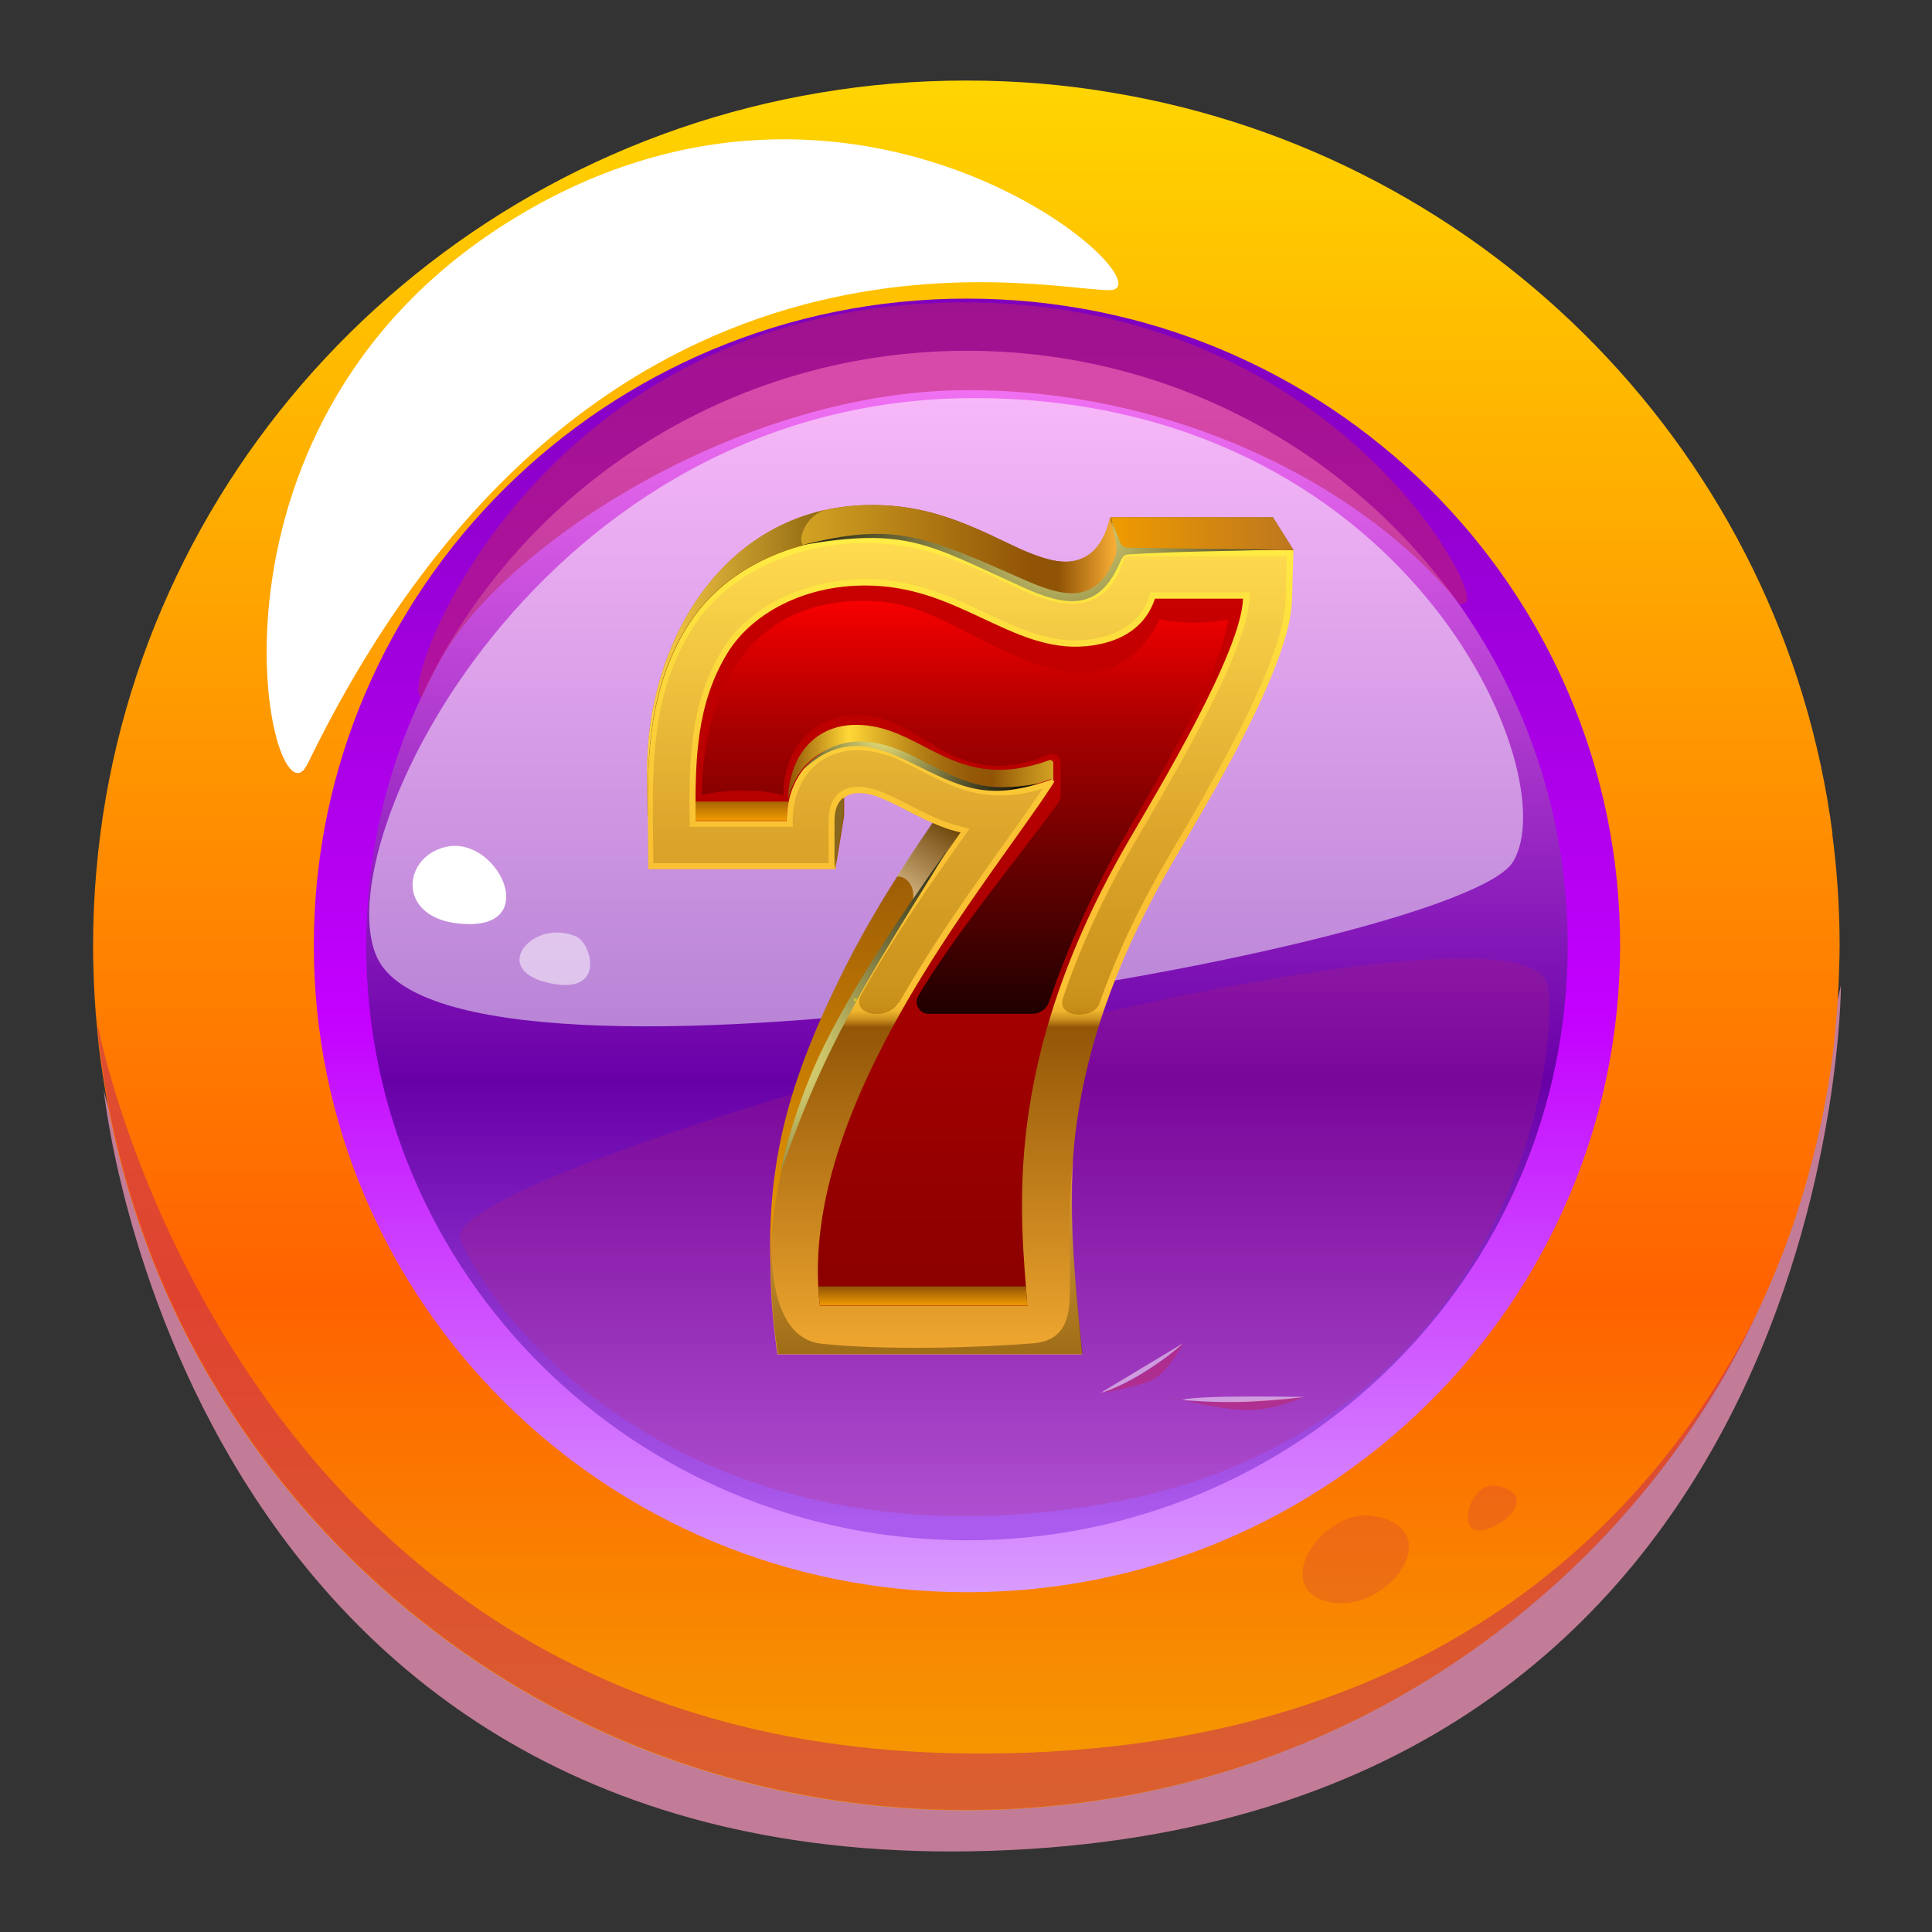 <svg width="16" height="16" viewBox="0 0 16 16" fill="none" xmlns="http://www.w3.org/2000/svg">
<rect x="0" y="0" width="16" height="16" fill="#333333" stroke="none"/>
<g clip-path="url(#clip0_4004_15)">
<g style="mix-blend-mode:multiply" opacity="0.8">
<path d="M0.859 9.028C0.859 9.028 2.06 14.162 7.999 14.432C13.939 14.703 15.246 8.159 15.246 8.159C15.246 8.159 15.242 15.104 8.197 15.328C1.506 15.541 0.859 9.027 0.859 9.027V9.028Z" fill="#E68FB0"/>
</g>
<path d="M8.044 12.854C10.93 12.854 13.27 10.537 13.27 7.679C13.27 4.821 10.93 2.504 8.044 2.504C5.158 2.504 2.818 4.821 2.818 7.679C2.818 10.537 5.158 12.854 8.044 12.854Z" fill="url(#paint0_linear_4004_15)"/>
<g style="mix-blend-mode:multiply" opacity="0.2">
<path d="M3.814 10.27C3.534 9.67 12.738 7.152 12.822 8.182C12.906 9.213 12.203 11.926 9.139 12.455C6.074 12.984 4.307 11.328 3.813 10.27H3.814Z" fill="#BF2460"/>
</g>
<path d="M15.176 6.904C14.77 3.784 12.337 1.293 9.226 0.77C8.828 0.701 8.421 0.667 8.003 0.667C7.586 0.667 7.188 0.701 6.796 0.767C3.577 1.302 1.08 3.943 0.798 7.211C0.78 7.415 0.771 7.621 0.771 7.829C0.771 7.896 0.771 7.963 0.774 8.03C0.778 8.19 0.788 8.349 0.803 8.506C0.812 8.609 0.823 8.712 0.838 8.814C0.97 9.761 1.288 10.65 1.755 11.44C1.755 11.442 1.757 11.444 1.759 11.445C2.088 12.002 2.49 12.509 2.954 12.957C3.493 13.478 4.113 13.916 4.794 14.25C4.911 14.308 5.03 14.363 5.15 14.413C6.026 14.785 6.99 14.992 8.003 14.992C8.839 14.992 9.642 14.851 10.389 14.593C10.616 14.514 10.836 14.425 11.053 14.326C11.595 14.076 12.1 13.762 12.56 13.391C13.261 12.829 13.854 12.138 14.3 11.355C14.3 11.352 14.303 11.35 14.305 11.347C14.393 11.192 14.475 11.034 14.551 10.873C14.553 10.873 14.554 10.87 14.554 10.868C14.678 10.606 14.787 10.336 14.878 10.058C14.878 10.058 14.878 10.056 14.878 10.056C15 9.685 15.091 9.304 15.153 8.912C15.172 8.783 15.188 8.654 15.2 8.523V8.52C15.216 8.355 15.227 8.191 15.231 8.025C15.233 7.96 15.235 7.896 15.235 7.83C15.235 7.516 15.214 7.208 15.174 6.906L15.176 6.904ZM6.589 2.74C7.039 2.618 7.513 2.553 8.003 2.553C8.527 2.553 9.036 2.628 9.514 2.768C11.721 3.413 13.332 5.434 13.332 7.828C13.332 8.028 13.319 8.227 13.298 8.422C13.268 8.689 13.218 8.949 13.149 9.201C12.814 10.434 12.038 11.489 11 12.19C10.968 12.211 10.936 12.232 10.904 12.253L10.888 12.263C10.619 12.436 10.332 12.584 10.031 12.707C9.406 12.962 8.722 13.103 8.004 13.103C7.287 13.103 6.558 12.953 5.914 12.683C4.381 12.035 3.216 10.694 2.821 9.057C2.763 8.816 2.721 8.57 2.698 8.318C2.683 8.155 2.676 7.993 2.676 7.828C2.676 5.399 4.334 3.353 6.589 2.74V2.74Z" fill="url(#paint1_linear_4004_15)"/>
<path d="M8.008 2.473C5.02 2.473 2.599 4.871 2.599 7.829C2.599 10.788 5.02 13.186 8.008 13.186C10.995 13.186 13.417 10.788 13.417 7.829C13.417 4.871 10.995 2.473 8.008 2.473ZM8.008 12.756C5.26 12.756 3.033 10.55 3.033 7.83C3.033 7.1 3.194 6.406 3.484 5.783C3.53 5.681 3.581 5.58 3.634 5.482C4.477 3.946 6.119 2.905 8.008 2.905C9.695 2.905 11.186 3.736 12.086 5.008C12.112 5.045 12.137 5.081 12.162 5.119C12.681 5.898 12.983 6.829 12.983 7.83C12.983 10.551 10.755 12.756 8.008 12.756Z" fill="url(#paint2_linear_4004_15)"/>
<g style="mix-blend-mode:multiply" opacity="0.5">
<path d="M12.143 4.984C12.139 4.99 12.121 4.997 12.091 5.006C11.262 3.991 9.701 3.231 8.014 3.231C6.126 3.231 4.151 4.529 3.64 5.48C3.587 5.579 3.535 5.679 3.489 5.781C3.472 5.761 3.464 5.738 3.464 5.713C3.461 5.296 4.62 2.62 7.776 2.508C10.931 2.396 12.25 4.84 12.145 4.983L12.143 4.984Z" fill="#BF2460"/>
</g>
<g style="mix-blend-mode:soft-light" opacity="0.5">
<path d="M3.127 7.938C2.67 7.003 4.484 3.295 8.069 3.297C11.654 3.3 12.979 6.415 12.529 7.139C12.079 7.862 3.789 9.293 3.127 7.938Z" fill="white"/>
</g>
<g style="mix-blend-mode:soft-light" opacity="0.5">
<path d="M4.774 7.757C4.424 7.6 4.047 8.023 4.535 8.138C5.024 8.254 4.902 7.816 4.774 7.757Z" fill="white"/>
</g>
<path d="M3.694 7.013C3.316 7.098 3.277 7.644 3.877 7.653C4.477 7.663 4.11 6.92 3.694 7.013Z" fill="white"/>
<g style="mix-blend-mode:multiply" opacity="0.5">
<path d="M9.693 11.57C9.693 11.57 10.044 11.665 10.297 11.677C10.55 11.688 10.791 11.57 10.791 11.57C10.791 11.57 9.875 11.658 9.693 11.57Z" fill="#BF2460"/>
</g>
<g style="mix-blend-mode:multiply" opacity="0.5">
<path d="M9.115 11.537C9.108 11.538 9.389 11.495 9.532 11.433C9.675 11.37 9.802 11.12 9.802 11.12C9.802 11.12 9.499 11.412 9.116 11.537L9.115 11.537Z" fill="#BF2460"/>
</g>
<g style="mix-blend-mode:soft-light" opacity="0.5">
<path d="M9.115 11.535C9.115 11.535 9.242 11.506 9.463 11.371C9.683 11.236 9.798 11.124 9.798 11.124L9.115 11.535Z" fill="white"/>
</g>
<g style="mix-blend-mode:soft-light" opacity="0.5">
<path d="M9.792 11.594C9.792 11.594 10.07 11.62 10.326 11.609C10.581 11.598 10.815 11.569 10.799 11.569C10.783 11.569 9.931 11.551 9.793 11.593L9.792 11.594Z" fill="white"/>
</g>
<g style="mix-blend-mode:soft-light">
<path d="M2.544 6.331C2.253 6.931 1.453 3.574 4.197 1.846C7.109 0.011 9.748 2.403 9.186 2.403C8.623 2.403 4.887 1.505 2.545 6.331H2.544Z" fill="white"/>
</g>
<g style="mix-blend-mode:soft-light">
<path d="M6.422 1.306C5.957 1.2 4.977 2.221 5.864 2.356C6.751 2.492 7.575 1.568 6.422 1.306Z" fill="white"/>
</g>
<g style="mix-blend-mode:multiply" opacity="0.5">
<path d="M14.556 10.87C14.479 11.032 14.396 11.19 14.309 11.345C14.307 11.348 14.306 11.35 14.305 11.353C13.858 12.136 13.265 12.826 12.565 13.389C12.104 13.759 11.599 14.074 11.057 14.324C10.841 14.424 10.62 14.513 10.393 14.591C9.646 14.849 8.843 14.99 8.008 14.99C6.994 14.99 6.03 14.783 5.154 14.411C5.034 14.361 4.917 14.306 4.798 14.248C4.117 13.914 3.497 13.476 2.958 12.955C2.495 12.507 2.092 11.999 1.763 11.443C1.761 11.441 1.761 11.439 1.76 11.438C1.292 10.647 0.975 9.759 0.842 8.812C0.828 8.709 0.816 8.607 0.807 8.504C0.81 8.5 0.811 8.499 0.811 8.499C0.811 8.499 1.934 14.405 7.912 14.52C12.262 14.603 13.927 12.099 14.556 10.87H14.556Z" fill="#BF2460"/>
</g>
<g style="mix-blend-mode:multiply" opacity="0.2">
<path d="M11.39 12.557C10.967 12.472 10.512 13.142 10.993 13.264C11.473 13.386 12.007 12.681 11.39 12.557Z" fill="#BF2460"/>
</g>
<g style="mix-blend-mode:multiply" opacity="0.2">
<path d="M12.397 12.306C12.169 12.264 12.055 12.713 12.274 12.673C12.493 12.632 12.727 12.367 12.397 12.306Z" fill="#BF2460"/>
</g>
<path fill-rule="evenodd" clip-rule="evenodd" d="M7.944 6.5C7.693 6.449 7.557 6.359 7.346 6.271C7.166 6.195 6.991 6.211 6.991 6.445V6.758L6.919 7.195L5.363 6.758L5.359 6.387C5.359 5.223 6.091 4.092 7.372 4.188C7.671 4.21 7.928 4.302 8.196 4.427C8.361 4.503 8.551 4.607 8.728 4.643C8.996 4.697 9.143 4.541 9.199 4.284H10.542L10.712 4.555C10.566 5.381 9.82 6.335 9.596 6.722C9.227 7.358 8.948 8.045 8.854 8.779C8.78 9.355 8.822 9.982 8.878 10.523H6.382C6.348 9.619 6.532 8.946 6.989 8.031C7.186 7.636 7.42 7.261 7.669 6.897C7.763 6.756 7.845 6.642 7.944 6.504V6.5Z" fill="url(#paint3_linear_4004_15)"/>
<path fill-rule="evenodd" clip-rule="evenodd" d="M7.956 6.895C7.926 6.887 7.893 6.879 7.861 6.869C7.653 6.801 7.495 6.693 7.3 6.611C7.108 6.53 6.921 6.547 6.921 6.797V7.198H5.369L5.365 6.801C5.359 6.23 5.381 5.702 5.686 5.199C6.021 4.648 6.707 4.407 7.328 4.453C7.647 4.478 7.922 4.576 8.208 4.708C8.383 4.788 8.587 4.901 8.776 4.939C9.062 4.995 9.219 4.828 9.279 4.556H10.712L10.7 4.969C10.684 5.528 9.999 6.647 9.702 7.158C9.307 7.838 9.01 8.571 8.91 9.353C8.83 9.967 8.904 10.638 8.962 11.216H6.438C6.288 10.165 6.43 9.53 6.917 8.555C7.128 8.134 7.378 7.733 7.641 7.342C7.743 7.192 7.847 7.046 7.952 6.897L7.956 6.895Z" fill="url(#paint4_linear_4004_15)"/>
<path d="M8.705 6.454C8.705 6.454 8.731 6.466 8.731 6.472C8.731 6.478 8.692 6.536 8.616 6.648C7.991 7.553 6.605 9.271 6.79 10.814H8.508C8.456 10.075 8.275 8.808 9.35 6.957C9.583 6.558 10.282 5.397 10.294 4.958H9.565C9.494 5.171 9.326 5.287 9.116 5.333C8.468 5.475 8.031 4.91 7.293 4.854C6.718 4.81 6.235 5.062 6.024 5.409C5.769 5.828 5.755 6.283 5.761 6.799H6.515C6.515 6.458 6.726 6.169 7.093 6.165C7.652 6.159 7.907 6.751 8.707 6.456L8.705 6.454Z" fill="url(#paint5_linear_4004_15)"/>
<path fill-rule="evenodd" clip-rule="evenodd" d="M9.277 4.555L9.199 4.284C9.143 4.539 8.996 4.695 8.728 4.643C8.551 4.607 8.361 4.503 8.196 4.427C7.928 4.304 7.669 4.21 7.372 4.188C6.091 4.092 5.359 5.223 5.359 6.387L5.363 6.758C5.359 6.201 5.385 5.688 5.684 5.196C6.019 4.645 6.705 4.405 7.326 4.451C7.645 4.475 7.92 4.573 8.206 4.705C8.381 4.785 8.585 4.898 8.774 4.936C9.06 4.992 9.217 4.826 9.277 4.553V4.555Z" fill="url(#paint6_linear_4004_15)"/>
<path fill-rule="evenodd" clip-rule="evenodd" d="M9.2 4.284L9.278 4.555H10.712L10.541 4.284H9.198H9.2Z" fill="url(#paint7_linear_4004_15)"/>
<path fill-rule="evenodd" clip-rule="evenodd" d="M8.589 4.605C8.703 4.673 8.747 4.854 8.679 4.914C8.709 4.924 8.739 4.93 8.767 4.936C9.054 4.992 9.21 4.826 9.27 4.553L9.192 4.283C9.136 4.537 8.99 4.694 8.721 4.641C8.677 4.633 8.633 4.619 8.589 4.603V4.605Z" fill="url(#paint8_linear_4004_15)"/>
<path fill-rule="evenodd" clip-rule="evenodd" d="M8.496 10.654H6.776C6.778 10.708 6.784 10.76 6.79 10.812H8.508C8.504 10.762 8.5 10.708 8.496 10.654Z" fill="url(#paint9_linear_4004_15)"/>
<path fill-rule="evenodd" clip-rule="evenodd" d="M5.76 6.796H6.514C6.514 6.742 6.52 6.688 6.53 6.638H5.76C5.76 6.62 5.76 6.604 5.76 6.586C5.76 6.656 5.76 6.726 5.76 6.796Z" fill="url(#paint10_linear_4004_15)"/>
<path fill-rule="evenodd" clip-rule="evenodd" d="M6.526 6.62C6.586 6.362 6.783 6.167 7.083 6.163C7.643 6.157 7.897 6.748 8.697 6.454C8.705 6.452 8.723 6.464 8.723 6.47V6.311C8.723 6.311 8.705 6.291 8.697 6.293C7.897 6.588 7.643 5.997 7.083 6.003C6.725 6.007 6.534 6.287 6.526 6.62Z" fill="url(#paint11_linear_4004_15)"/>
<path style="mix-blend-mode:screen" fill-rule="evenodd" clip-rule="evenodd" d="M6.656 6.368C6.921 6.063 7.248 6.101 7.58 6.271C7.995 6.484 8.138 6.57 8.599 6.49C8.156 6.626 7.937 6.51 7.554 6.321C7.254 6.173 6.975 6.075 6.658 6.368H6.656Z" fill="url(#paint12_radial_4004_15)"/>
<path style="mix-blend-mode:screen" fill-rule="evenodd" clip-rule="evenodd" d="M8.784 6.313V6.582C8.784 6.598 8.784 6.606 8.778 6.622C8.77 6.638 8.756 6.66 8.748 6.672C8.377 7.171 7.896 7.757 7.605 8.246C7.587 8.278 7.585 8.314 7.605 8.346C7.623 8.378 7.655 8.396 7.691 8.396H8.547C8.613 8.396 8.669 8.356 8.689 8.294C8.846 7.831 9.068 7.348 9.311 6.931C9.389 6.796 9.467 6.664 9.544 6.53C9.646 6.351 9.746 6.173 9.842 5.99C9.951 5.782 10.141 5.369 10.171 5.13C9.989 5.166 9.796 5.166 9.604 5.13C9.213 5.91 8.451 5.461 8.018 5.241C7.787 5.122 7.549 5.002 7.288 4.982C6.274 4.906 5.821 5.64 5.812 6.586C5.983 6.536 6.314 6.534 6.488 6.586C6.484 6.221 6.721 5.926 7.094 5.922C7.452 5.918 7.681 6.195 8 6.299C8.234 6.375 8.451 6.347 8.681 6.249C8.693 6.245 8.699 6.241 8.714 6.243C8.748 6.245 8.784 6.275 8.784 6.311V6.313Z" fill="url(#paint13_linear_4004_15)"/>
<path style="mix-blend-mode:screen" opacity="0.5" fill-rule="evenodd" clip-rule="evenodd" d="M6.651 4.515C6.598 4.453 6.691 4.26 6.833 4.224C5.889 4.432 5.359 5.399 5.359 6.387L5.363 6.758C5.359 6.201 5.385 5.688 5.684 5.196C5.899 4.843 6.258 4.617 6.651 4.513V4.515Z" fill="url(#paint14_linear_4004_15)"/>
<path style="mix-blend-mode:screen" fill-rule="evenodd" clip-rule="evenodd" d="M6.63 4.518C7.406 4.318 7.653 4.436 8.477 4.799C8.779 4.933 9.062 5.016 9.218 4.653C9.253 4.575 9.251 4.546 9.237 4.466C9.226 4.414 9.214 4.362 9.204 4.31C9.224 4.36 9.245 4.412 9.265 4.462C9.291 4.528 9.289 4.534 9.371 4.536C9.774 4.544 10.177 4.546 10.58 4.552C10.171 4.565 9.762 4.565 9.353 4.591C9.303 4.595 9.299 4.605 9.265 4.679C9.088 5.072 8.809 5.018 8.461 4.859C7.689 4.51 7.512 4.362 6.632 4.516L6.63 4.518Z" fill="url(#paint15_radial_4004_15)"/>
<path style="mix-blend-mode:multiply" opacity="0.5" fill-rule="evenodd" clip-rule="evenodd" d="M6.81 11.129C6.528 11.101 6.428 10.808 6.399 10.522C6.391 10.449 6.389 10.377 6.389 10.311C6.385 10.379 6.385 10.449 6.385 10.522C6.385 10.736 6.405 10.963 6.442 11.213H8.966C8.916 10.716 8.853 10.149 8.887 9.609C8.857 9.874 8.859 10.065 8.861 10.319C8.861 10.381 8.861 10.449 8.861 10.522C8.861 10.534 8.861 10.548 8.861 10.56C8.861 10.816 8.883 11.099 8.553 11.125C8.041 11.165 7.322 11.181 6.81 11.129Z" fill="url(#paint16_linear_4004_15)"/>
<path style="mix-blend-mode:multiply" opacity="0.65" fill-rule="evenodd" clip-rule="evenodd" d="M7.668 6.893C7.585 7.014 7.505 7.136 7.427 7.26C7.507 7.248 7.591 7.352 7.555 7.471C7.583 7.427 7.614 7.384 7.644 7.34C7.746 7.19 7.85 7.044 7.954 6.895C7.924 6.887 7.892 6.879 7.86 6.869C7.812 6.853 7.766 6.835 7.722 6.815C7.704 6.841 7.686 6.867 7.668 6.893Z" fill="url(#paint17_linear_4004_15)"/>
<path style="mix-blend-mode:screen" fill-rule="evenodd" clip-rule="evenodd" d="M7.837 7.053C7.48 7.638 7.087 8.232 6.782 8.905C6.662 9.17 6.56 9.439 6.464 9.709C6.52 9.425 6.612 9.15 6.722 8.885C6.959 8.316 7.462 7.574 7.837 7.051V7.053Z" fill="url(#paint18_radial_4004_15)"/>
<path fill-rule="evenodd" clip-rule="evenodd" d="M6.911 7.198L6.982 6.761V6.607C6.938 6.643 6.911 6.703 6.911 6.799V7.2V7.198Z" fill="#88681E"/>
<path style="mix-blend-mode:screen" opacity="0.5" fill-rule="evenodd" clip-rule="evenodd" d="M7.446 8.304C7.596 8.042 7.758 7.787 7.929 7.538C8.043 7.37 8.159 7.206 8.278 7.039C8.378 6.899 8.478 6.761 8.574 6.62C8.594 6.59 8.614 6.562 8.634 6.532C8.412 6.6 8.195 6.612 7.965 6.536C7.869 6.504 7.776 6.46 7.686 6.414C7.602 6.37 7.518 6.326 7.432 6.287C7.321 6.241 7.213 6.213 7.093 6.213C6.76 6.217 6.565 6.48 6.565 6.797V6.847H5.711V6.797C5.705 6.299 5.715 5.818 5.982 5.381C6.102 5.183 6.293 5.034 6.501 4.938C6.75 4.824 7.027 4.782 7.297 4.802C7.572 4.822 7.811 4.912 8.057 5.026C8.262 5.121 8.476 5.233 8.697 5.281C8.833 5.311 8.967 5.313 9.104 5.281C9.298 5.239 9.452 5.135 9.517 4.94L9.529 4.906H10.347V4.958C10.343 5.03 10.327 5.105 10.306 5.175C10.28 5.263 10.248 5.351 10.214 5.437C10.13 5.642 10.03 5.842 9.928 6.039C9.831 6.221 9.731 6.402 9.627 6.582C9.551 6.716 9.471 6.849 9.394 6.983C9.156 7.392 8.953 7.821 8.803 8.266C8.747 8.431 9.058 8.449 9.106 8.308C9.248 7.901 9.436 7.508 9.655 7.133C9.741 6.985 9.829 6.837 9.916 6.686C10.022 6.502 10.124 6.317 10.222 6.129C10.331 5.923 10.433 5.708 10.517 5.489C10.577 5.333 10.641 5.137 10.647 4.968L10.657 4.607H9.314C9.28 4.734 9.22 4.86 9.108 4.934C9.003 5.004 8.881 5.012 8.761 4.988C8.56 4.948 8.366 4.838 8.181 4.754C7.901 4.625 7.628 4.527 7.317 4.503C6.716 4.457 6.046 4.69 5.721 5.225C5.421 5.718 5.403 6.239 5.407 6.801L5.411 7.148H6.862V6.797C6.862 6.702 6.888 6.604 6.972 6.55C7.073 6.488 7.209 6.52 7.311 6.562C7.502 6.642 7.672 6.755 7.869 6.819C7.899 6.829 7.929 6.837 7.959 6.845L8.029 6.863L7.987 6.923C7.883 7.069 7.778 7.218 7.676 7.366C7.484 7.651 7.299 7.939 7.131 8.24C7.039 8.405 7.349 8.463 7.442 8.302L7.446 8.304Z" fill="url(#paint19_linear_4004_15)"/>
<g opacity="0.5">
<g style="mix-blend-mode:screen">
<path d="M7.096 8.28C7.096 8.28 7.09 8.294 7.082 8.294C7.074 8.294 7.068 8.288 7.068 8.28C7.068 8.272 7.074 8.266 7.082 8.266C7.09 8.266 7.096 8.272 7.096 8.28Z" fill="#FCEA10"/>
</g>
</g>
</g>
<defs>
<linearGradient id="paint0_linear_4004_15" x1="8.044" y1="12.586" x2="8.044" y2="3.249" gradientUnits="userSpaceOnUse">
<stop stop-color="#AB5BED"/>
<stop offset="0.39" stop-color="#6800A8"/>
<stop offset="1" stop-color="#F070F2"/>
</linearGradient>
<linearGradient id="paint1_linear_4004_15" x1="8.004" y1="15.651" x2="8.004" y2="0.685" gradientUnits="userSpaceOnUse">
<stop stop-color="#F3A500"/>
<stop offset="0.33" stop-color="#FF6200"/>
<stop offset="1" stop-color="#FFD500"/>
</linearGradient>
<linearGradient id="paint2_linear_4004_15" x1="8.009" y1="13.68" x2="8.009" y2="2.487" gradientUnits="userSpaceOnUse">
<stop stop-color="#DAACFF"/>
<stop offset="0.47" stop-color="#C400FF"/>
<stop offset="1" stop-color="#7E00BD"/>
</linearGradient>
<linearGradient id="paint3_linear_4004_15" x1="8.036" y1="10.521" x2="8.036" y2="6.744" gradientUnits="userSpaceOnUse">
<stop stop-color="#EF9B00"/>
<stop offset="1" stop-color="#915406"/>
</linearGradient>
<linearGradient id="paint4_linear_4004_15" x1="8.038" y1="11.214" x2="8.038" y2="4.447" gradientUnits="userSpaceOnUse">
<stop stop-color="#F0A830"/>
<stop offset="0.4" stop-color="#935607"/>
<stop offset="0.41" stop-color="#CC911F"/>
<stop offset="0.42" stop-color="#EEB52E"/>
<stop offset="0.43" stop-color="#F6BE31"/>
<stop offset="0.44" stop-color="#F9C133"/>
<stop offset="0.47" stop-color="#F9C133"/>
<stop offset="0.64" stop-color="#F9C133"/>
<stop offset="1" stop-color="#FFED44"/>
</linearGradient>
<linearGradient id="paint5_linear_4004_15" x1="8.027" y1="10.812" x2="8.027" y2="4.848" gradientUnits="userSpaceOnUse">
<stop stop-color="#8A0000"/>
<stop offset="1" stop-color="#C90000"/>
</linearGradient>
<linearGradient id="paint6_linear_4004_15" x1="5.357" y1="5.471" x2="9.277" y2="5.471" gradientUnits="userSpaceOnUse">
<stop stop-color="#FFD836"/>
<stop offset="0.81" stop-color="#915406"/>
</linearGradient>
<linearGradient id="paint7_linear_4004_15" x1="9.2" y1="4.42" x2="10.712" y2="4.42" gradientUnits="userSpaceOnUse">
<stop stop-color="#EF9B00"/>
<stop offset="1" stop-color="#BD771E"/>
</linearGradient>
<linearGradient id="paint8_linear_4004_15" x1="8.589" y1="4.617" x2="9.27" y2="4.617" gradientUnits="userSpaceOnUse">
<stop offset="0.26" stop-color="#915406"/>
<stop offset="1" stop-color="#FFB338"/>
</linearGradient>
<linearGradient id="paint9_linear_4004_15" x1="7.642" y1="10.812" x2="7.642" y2="10.654" gradientUnits="userSpaceOnUse">
<stop stop-color="#EF9B00"/>
<stop offset="1" stop-color="#915406"/>
</linearGradient>
<linearGradient id="paint10_linear_4004_15" x1="6.145" y1="6.796" x2="6.145" y2="6.586" gradientUnits="userSpaceOnUse">
<stop stop-color="#EF9B00"/>
<stop offset="1" stop-color="#915406"/>
</linearGradient>
<linearGradient id="paint11_linear_4004_15" x1="6.526" y1="6.311" x2="8.723" y2="6.311" gradientUnits="userSpaceOnUse">
<stop stop-color="#915406"/>
<stop offset="0.23" stop-color="#FFD836"/>
<stop offset="0.36" stop-color="#D9AA25"/>
<stop offset="0.48" stop-color="#B98517"/>
<stop offset="0.59" stop-color="#A36A0E"/>
<stop offset="0.69" stop-color="#955908"/>
<stop offset="0.77" stop-color="#915406"/>
<stop offset="0.89" stop-color="#B68116"/>
<stop offset="1" stop-color="#D2A222"/>
</linearGradient>
<radialGradient id="paint12_radial_4004_15" cx="0" cy="0" r="1" gradientUnits="userSpaceOnUse" gradientTransform="translate(7.32 6.003) scale(1.532 1.532)">
<stop stop-color="#FFF584"/>
<stop offset="0.04" stop-color="#F0E77C"/>
<stop offset="0.25" stop-color="#A8A257"/>
<stop offset="0.45" stop-color="#6C6838"/>
<stop offset="0.63" stop-color="#3D3B1F"/>
<stop offset="0.78" stop-color="#1C1A0E"/>
<stop offset="0.91" stop-color="#070703"/>
<stop offset="1"/>
</radialGradient>
<linearGradient id="paint13_linear_4004_15" x1="7.992" y1="8.396" x2="7.992" y2="4.976" gradientUnits="userSpaceOnUse">
<stop stop-color="#1F0000"/>
<stop offset="0.71" stop-color="#AC0000"/>
<stop offset="1" stop-color="#F70000"/>
</linearGradient>
<linearGradient id="paint14_linear_4004_15" x1="5.359" y1="5.491" x2="6.833" y2="5.491" gradientUnits="userSpaceOnUse">
<stop stop-color="#FFCB5C"/>
<stop offset="1" stop-color="#4F3200"/>
</linearGradient>
<radialGradient id="paint15_radial_4004_15" cx="0" cy="0" r="1" gradientUnits="userSpaceOnUse" gradientTransform="translate(8.785 4.236) scale(2.931 2.931)">
<stop stop-color="#FFF584"/>
<stop offset="0.04" stop-color="#F0E77C"/>
<stop offset="0.25" stop-color="#A8A257"/>
<stop offset="0.45" stop-color="#6C6838"/>
<stop offset="0.63" stop-color="#3D3B1F"/>
<stop offset="0.78" stop-color="#1C1A0E"/>
<stop offset="0.91" stop-color="#070703"/>
<stop offset="1"/>
</radialGradient>
<linearGradient id="paint16_linear_4004_15" x1="7.675" y1="11.213" x2="7.675" y2="9.609" gradientUnits="userSpaceOnUse">
<stop stop-color="#4F3200"/>
<stop offset="1" stop-color="#FFCB5C"/>
</linearGradient>
<linearGradient id="paint17_linear_4004_15" x1="7.884" y1="6.783" x2="7.435" y2="7.465" gradientUnits="userSpaceOnUse">
<stop stop-color="#4F3200"/>
<stop offset="1" stop-color="#FFF1D4"/>
</linearGradient>
<radialGradient id="paint18_radial_4004_15" cx="0" cy="0" r="1" gradientUnits="userSpaceOnUse" gradientTransform="translate(6.367 8.723) scale(3.102 3.102)">
<stop stop-color="#FFF584"/>
<stop offset="0.04" stop-color="#F0E77C"/>
<stop offset="0.25" stop-color="#A8A257"/>
<stop offset="0.45" stop-color="#6C6838"/>
<stop offset="0.63" stop-color="#3D3B1F"/>
<stop offset="0.78" stop-color="#1C1A0E"/>
<stop offset="0.91" stop-color="#070703"/>
<stop offset="1"/>
</radialGradient>
<linearGradient id="paint19_linear_4004_15" x1="8.031" y1="8.401" x2="8.031" y2="4.497" gradientUnits="userSpaceOnUse">
<stop stop-color="#996100"/>
<stop offset="1" stop-color="#FFCB5C"/>
</linearGradient>
<clipPath id="clip0_4004_15">
<rect width="16" height="16" fill="white"/>
</clipPath>
</defs>
</svg>
